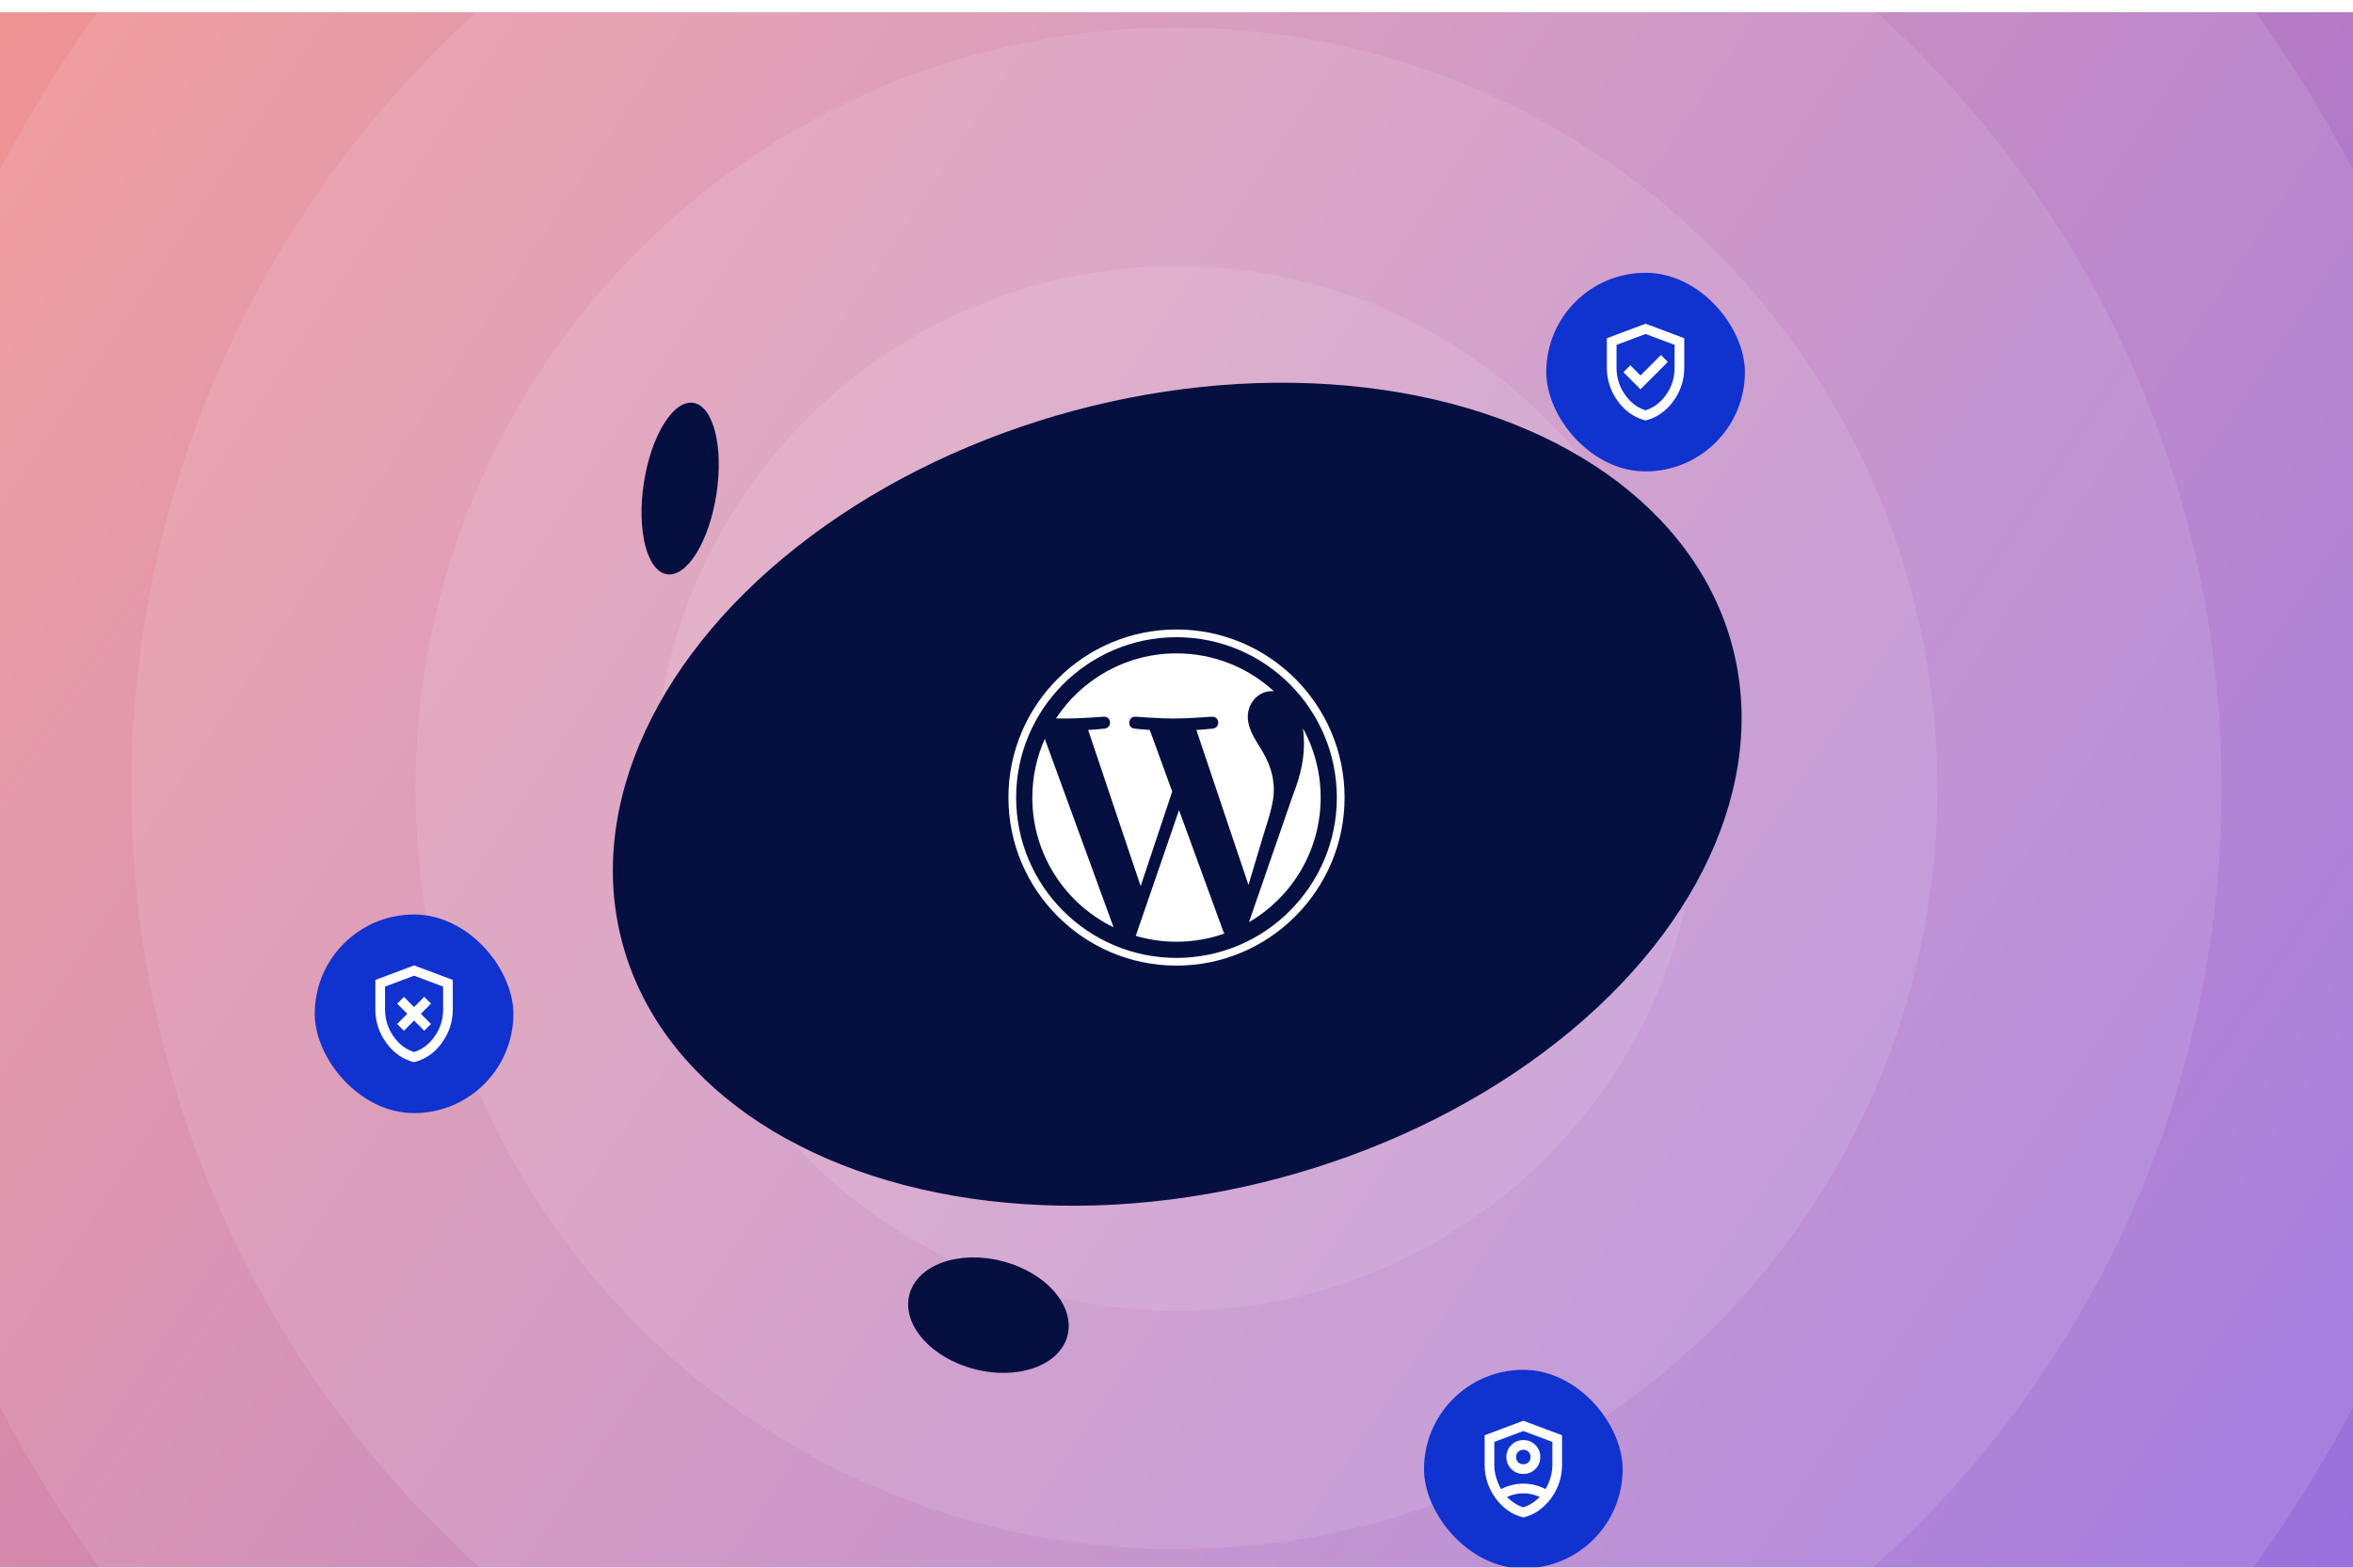 <svg width="770" height="513" viewBox="0 0 770 513" fill="none" xmlns="http://www.w3.org/2000/svg">
<g clip-path="url(#clip0_92_109)" filter="url(#filter0_i_92_109)">
<rect width="770" height="513" fill="url(#paint0_linear_92_109)"/>
<g style="mix-blend-mode:overlay" opacity="0.1">
<circle cx="385" cy="254" r="109" fill="white"/>
</g>
<g style="mix-blend-mode:overlay" opacity="0.1">
<circle cx="385" cy="254" r="171" fill="white"/>
</g>
<g style="mix-blend-mode:overlay" opacity="0.1">
<circle cx="385" cy="254" r="249" fill="white"/>
</g>
<g style="mix-blend-mode:overlay" opacity="0.1">
<circle cx="385" cy="254" r="342" fill="white"/>
</g>
<g style="mix-blend-mode:overlay" opacity="0.1">
<circle cx="385" cy="254" r="435" fill="white"/>
</g>
<ellipse cx="222.573" cy="155.874" rx="28.378" ry="12.019" transform="rotate(-81.27 222.573 155.874)" fill="#051041"/>
<ellipse cx="323.456" cy="426.382" rx="26.725" ry="18.245" transform="rotate(14.572 323.456 426.382)" fill="#051041"/>
<ellipse cx="385.241" cy="255.912" rx="188" ry="130" transform="rotate(-15 385.241 255.912)" fill="#051041"/>
<g filter="url(#filter1_dd_92_109)">
<rect x="506" y="40" width="65" height="65" rx="32.5" fill="#1032CF"/>
<mask id="mask0_92_109" style="mask-type:alpha" maskUnits="userSpaceOnUse" x="519" y="53" width="39" height="39">
<rect x="519.5" y="53.5" width="38" height="38" fill="#D9D9D9"/>
</mask>
<g mask="url(#mask0_92_109)">
<path d="M536.837 78.12L545.783 69.174L543.527 66.918L536.837 73.607L533.512 70.282L531.256 72.538L536.837 78.12ZM538.5 88.332C534.832 87.409 531.804 85.304 529.416 82.019C527.027 78.733 525.833 75.085 525.833 71.074V61.416L538.5 56.666L551.167 61.416V71.074C551.167 75.085 549.972 78.733 547.584 82.019C545.196 85.304 542.168 87.409 538.5 88.332ZM538.5 85.007C541.244 84.136 543.514 82.395 545.308 79.782C547.103 77.17 548 74.267 548 71.074V63.593L538.5 60.03L529 63.593V71.074C529 74.267 529.897 77.17 531.692 79.782C533.486 82.395 535.755 84.136 538.5 85.007Z" fill="white"/>
</g>
</g>
<g filter="url(#filter2_dd_92_109)">
<rect x="466" y="399" width="65" height="65" rx="32.5" fill="#1032CF"/>
<mask id="mask1_92_109" style="mask-type:alpha" maskUnits="userSpaceOnUse" x="479" y="412" width="39" height="39">
<rect x="479.501" y="412.5" width="38" height="38" fill="#D9D9D9"/>
</mask>
<g mask="url(#mask1_92_109)">
<path d="M498.501 433.083C496.944 433.083 495.632 432.549 494.563 431.48C493.494 430.411 492.96 429.098 492.96 427.542C492.96 425.985 493.494 424.672 494.563 423.603C495.632 422.534 496.944 422 498.501 422C500.058 422 501.371 422.534 502.44 423.603C503.509 424.672 504.043 425.985 504.043 427.542C504.043 429.098 503.509 430.411 502.44 431.48C501.371 432.549 500.058 433.083 498.501 433.083ZM498.501 429.917C499.187 429.917 499.755 429.692 500.203 429.244C500.652 428.795 500.876 428.228 500.876 427.542C500.876 426.855 500.652 426.288 500.203 425.839C499.755 425.391 499.187 425.167 498.501 425.167C497.815 425.167 497.248 425.391 496.799 425.839C496.351 426.288 496.126 426.855 496.126 427.542C496.126 428.228 496.351 428.795 496.799 429.244C497.248 429.692 497.815 429.917 498.501 429.917ZM498.501 447.333C494.833 446.41 491.805 444.305 489.417 441.02C487.029 437.734 485.835 434.086 485.835 430.075V420.417L498.501 415.667L511.168 420.417V430.075C511.168 434.086 509.974 437.734 507.586 441.02C505.198 444.305 502.169 446.41 498.501 447.333ZM498.501 419.031L489.001 422.594V430.075C489.001 431.5 489.199 432.885 489.595 434.231C489.991 435.577 490.532 436.844 491.218 438.031C492.326 437.477 493.487 437.042 494.701 436.725C495.915 436.408 497.182 436.25 498.501 436.25C499.821 436.25 501.087 436.408 502.301 436.725C503.515 437.042 504.676 437.477 505.785 438.031C506.471 436.844 507.012 435.577 507.408 434.231C507.803 432.885 508.001 431.5 508.001 430.075V422.594L498.501 419.031ZM498.501 439.417C497.551 439.417 496.628 439.522 495.731 439.733C494.833 439.944 493.976 440.235 493.158 440.604C493.923 441.396 494.754 442.082 495.651 442.662C496.549 443.243 497.499 443.692 498.501 444.008C499.504 443.692 500.454 443.243 501.351 442.662C502.249 442.082 503.08 441.396 503.845 440.604C503.027 440.235 502.169 439.944 501.272 439.733C500.375 439.522 499.451 439.417 498.501 439.417Z" fill="white"/>
</g>
</g>
<g filter="url(#filter3_dd_92_109)">
<rect x="103" y="250" width="65" height="65" rx="32.5" fill="#1032CF"/>
<mask id="mask2_92_109" style="mask-type:alpha" maskUnits="userSpaceOnUse" x="116" y="263" width="39" height="39">
<rect x="116.501" y="263.5" width="38" height="38" fill="#D9D9D9"/>
</mask>
<g mask="url(#mask2_92_109)">
<path d="M132.178 288.042L135.503 284.717L138.828 288.042L141.045 285.826L137.72 282.501L141.045 279.176L138.828 276.959L135.503 280.284L132.178 276.959L129.961 279.176L133.286 282.501L129.961 285.826L132.178 288.042ZM135.503 298.334C131.835 297.411 128.807 295.306 126.418 292.021C124.03 288.735 122.836 285.087 122.836 281.076V271.417L135.503 266.667L148.17 271.417V281.076C148.17 285.087 146.975 288.735 144.587 292.021C142.199 295.306 139.171 297.411 135.503 298.334ZM135.503 295.009C138.247 294.138 140.517 292.397 142.311 289.784C144.106 287.172 145.003 284.269 145.003 281.076V273.595L135.503 270.032L126.003 273.595V281.076C126.003 284.269 126.9 287.172 128.695 289.784C130.489 292.397 132.758 294.138 135.503 295.009Z" fill="white"/>
</g>
</g>
<path d="M337.818 256.997C337.818 275.672 348.671 291.811 364.408 299.459L341.902 237.795C339.204 243.837 337.813 250.38 337.818 256.997ZM416.849 254.616C416.849 248.785 414.755 244.747 412.958 241.604C410.567 237.717 408.325 234.426 408.325 230.54C408.325 226.202 411.615 222.165 416.248 222.165C416.457 222.165 416.655 222.191 416.859 222.203C408.465 214.513 397.282 209.817 384.999 209.817C368.516 209.817 354.014 218.274 345.578 231.084C346.685 231.117 347.728 231.14 348.614 231.14C353.549 231.14 361.188 230.541 361.188 230.541C363.732 230.391 364.031 234.127 361.491 234.428C361.491 234.428 358.935 234.728 356.091 234.877L373.272 285.983L383.597 255.016L376.246 234.876C373.706 234.727 371.299 234.426 371.299 234.426C368.756 234.277 369.054 230.39 371.597 230.54C371.597 230.54 379.388 231.138 384.025 231.138C388.959 231.138 396.599 230.54 396.599 230.54C399.144 230.39 399.443 234.125 396.901 234.426C396.901 234.426 394.34 234.727 391.501 234.876L408.551 285.594L413.257 269.868C415.297 263.342 416.849 258.655 416.849 254.616Z" fill="white"/>
<path d="M385.826 261.124L371.67 302.258C375.998 303.533 380.487 304.18 384.999 304.18C390.493 304.18 395.762 303.23 400.666 301.506C400.535 301.299 400.423 301.082 400.331 300.856L385.826 261.124ZM426.398 234.36C426.601 235.863 426.716 237.476 426.716 239.212C426.716 244 425.822 249.382 423.128 256.111L408.717 297.779C422.743 289.6 432.178 274.403 432.178 256.997C432.179 248.795 430.083 241.081 426.398 234.36Z" fill="white"/>
<path d="M384.999 202C354.673 202 330 226.671 330 256.997C330 287.326 354.673 311.996 384.999 311.996C415.323 311.996 440 287.326 440 256.997C439.999 226.671 415.323 202 384.999 202ZM384.999 309.476C356.064 309.476 332.522 285.934 332.522 256.997C332.522 228.062 356.063 204.522 384.999 204.522C413.933 204.522 437.473 228.062 437.473 256.997C437.473 285.934 413.933 309.476 384.999 309.476Z" fill="white"/>
</g>
<defs>
<filter id="filter0_i_92_109" x="0" y="0" width="770" height="517" filterUnits="userSpaceOnUse" color-interpolation-filters="sRGB">
<feFlood flood-opacity="0" result="BackgroundImageFix"/>
<feBlend mode="normal" in="SourceGraphic" in2="BackgroundImageFix" result="shape"/>
<feColorMatrix in="SourceAlpha" type="matrix" values="0 0 0 0 0 0 0 0 0 0 0 0 0 0 0 0 0 0 127 0" result="hardAlpha"/>
<feOffset dy="4"/>
<feGaussianBlur stdDeviation="58"/>
<feComposite in2="hardAlpha" operator="arithmetic" k2="-1" k3="1"/>
<feColorMatrix type="matrix" values="0 0 0 0 0 0 0 0 0 0 0 0 0 0 0 0 0 0 0.1 0"/>
<feBlend mode="normal" in2="shape" result="effect1_innerShadow_92_109"/>
</filter>
<filter id="filter1_dd_92_109" x="471.179" y="30.714" width="134.643" height="134.643" filterUnits="userSpaceOnUse" color-interpolation-filters="sRGB">
<feFlood flood-opacity="0" result="BackgroundImageFix"/>
<feColorMatrix in="SourceAlpha" type="matrix" values="0 0 0 0 0 0 0 0 0 0 0 0 0 0 0 0 0 0 127 0" result="hardAlpha"/>
<feMorphology radius="20.893" operator="erode" in="SourceAlpha" result="effect1_dropShadow_92_109"/>
<feOffset dy="19.732"/>
<feGaussianBlur stdDeviation="15.089"/>
<feComposite in2="hardAlpha" operator="out"/>
<feColorMatrix type="matrix" values="0 0 0 0 0 0 0 0 0 0 0 0 0 0 0 0 0 0 0.64 0"/>
<feBlend mode="multiply" in2="BackgroundImageFix" result="effect1_dropShadow_92_109"/>
<feColorMatrix in="SourceAlpha" type="matrix" values="0 0 0 0 0 0 0 0 0 0 0 0 0 0 0 0 0 0 127 0" result="hardAlpha"/>
<feOffset dy="25.536"/>
<feGaussianBlur stdDeviation="17.411"/>
<feComposite in2="hardAlpha" operator="out"/>
<feColorMatrix type="matrix" values="0 0 0 0 0.063 0 0 0 0 0.196 0 0 0 0 0.812 0 0 0 0.19 0"/>
<feBlend mode="normal" in2="effect1_dropShadow_92_109" result="effect2_dropShadow_92_109"/>
<feBlend mode="normal" in="SourceGraphic" in2="effect2_dropShadow_92_109" result="shape"/>
</filter>
<filter id="filter2_dd_92_109" x="431.179" y="389.714" width="134.643" height="134.643" filterUnits="userSpaceOnUse" color-interpolation-filters="sRGB">
<feFlood flood-opacity="0" result="BackgroundImageFix"/>
<feColorMatrix in="SourceAlpha" type="matrix" values="0 0 0 0 0 0 0 0 0 0 0 0 0 0 0 0 0 0 127 0" result="hardAlpha"/>
<feMorphology radius="20.893" operator="erode" in="SourceAlpha" result="effect1_dropShadow_92_109"/>
<feOffset dy="19.732"/>
<feGaussianBlur stdDeviation="15.089"/>
<feComposite in2="hardAlpha" operator="out"/>
<feColorMatrix type="matrix" values="0 0 0 0 0 0 0 0 0 0 0 0 0 0 0 0 0 0 0.64 0"/>
<feBlend mode="multiply" in2="BackgroundImageFix" result="effect1_dropShadow_92_109"/>
<feColorMatrix in="SourceAlpha" type="matrix" values="0 0 0 0 0 0 0 0 0 0 0 0 0 0 0 0 0 0 127 0" result="hardAlpha"/>
<feOffset dy="25.536"/>
<feGaussianBlur stdDeviation="17.411"/>
<feComposite in2="hardAlpha" operator="out"/>
<feColorMatrix type="matrix" values="0 0 0 0 0.063 0 0 0 0 0.196 0 0 0 0 0.812 0 0 0 0.19 0"/>
<feBlend mode="normal" in2="effect1_dropShadow_92_109" result="effect2_dropShadow_92_109"/>
<feBlend mode="normal" in="SourceGraphic" in2="effect2_dropShadow_92_109" result="shape"/>
</filter>
<filter id="filter3_dd_92_109" x="68.179" y="240.714" width="134.643" height="134.643" filterUnits="userSpaceOnUse" color-interpolation-filters="sRGB">
<feFlood flood-opacity="0" result="BackgroundImageFix"/>
<feColorMatrix in="SourceAlpha" type="matrix" values="0 0 0 0 0 0 0 0 0 0 0 0 0 0 0 0 0 0 127 0" result="hardAlpha"/>
<feMorphology radius="20.893" operator="erode" in="SourceAlpha" result="effect1_dropShadow_92_109"/>
<feOffset dy="19.732"/>
<feGaussianBlur stdDeviation="15.089"/>
<feComposite in2="hardAlpha" operator="out"/>
<feColorMatrix type="matrix" values="0 0 0 0 0 0 0 0 0 0 0 0 0 0 0 0 0 0 0.64 0"/>
<feBlend mode="multiply" in2="BackgroundImageFix" result="effect1_dropShadow_92_109"/>
<feColorMatrix in="SourceAlpha" type="matrix" values="0 0 0 0 0 0 0 0 0 0 0 0 0 0 0 0 0 0 127 0" result="hardAlpha"/>
<feOffset dy="25.536"/>
<feGaussianBlur stdDeviation="17.411"/>
<feComposite in2="hardAlpha" operator="out"/>
<feColorMatrix type="matrix" values="0 0 0 0 0.063 0 0 0 0 0.196 0 0 0 0 0.812 0 0 0 0.19 0"/>
<feBlend mode="normal" in2="effect1_dropShadow_92_109" result="effect2_dropShadow_92_109"/>
<feBlend mode="normal" in="SourceGraphic" in2="effect2_dropShadow_92_109" result="shape"/>
</filter>
<linearGradient id="paint0_linear_92_109" x1="0" y1="0" x2="770" y2="513" gradientUnits="userSpaceOnUse">
<stop stop-color="#EF9494"/>
<stop offset="1" stop-color="#9970DE"/>
</linearGradient>
<clipPath id="clip0_92_109">
<rect width="770" height="513" fill="white"/>
</clipPath>
</defs>
</svg>
